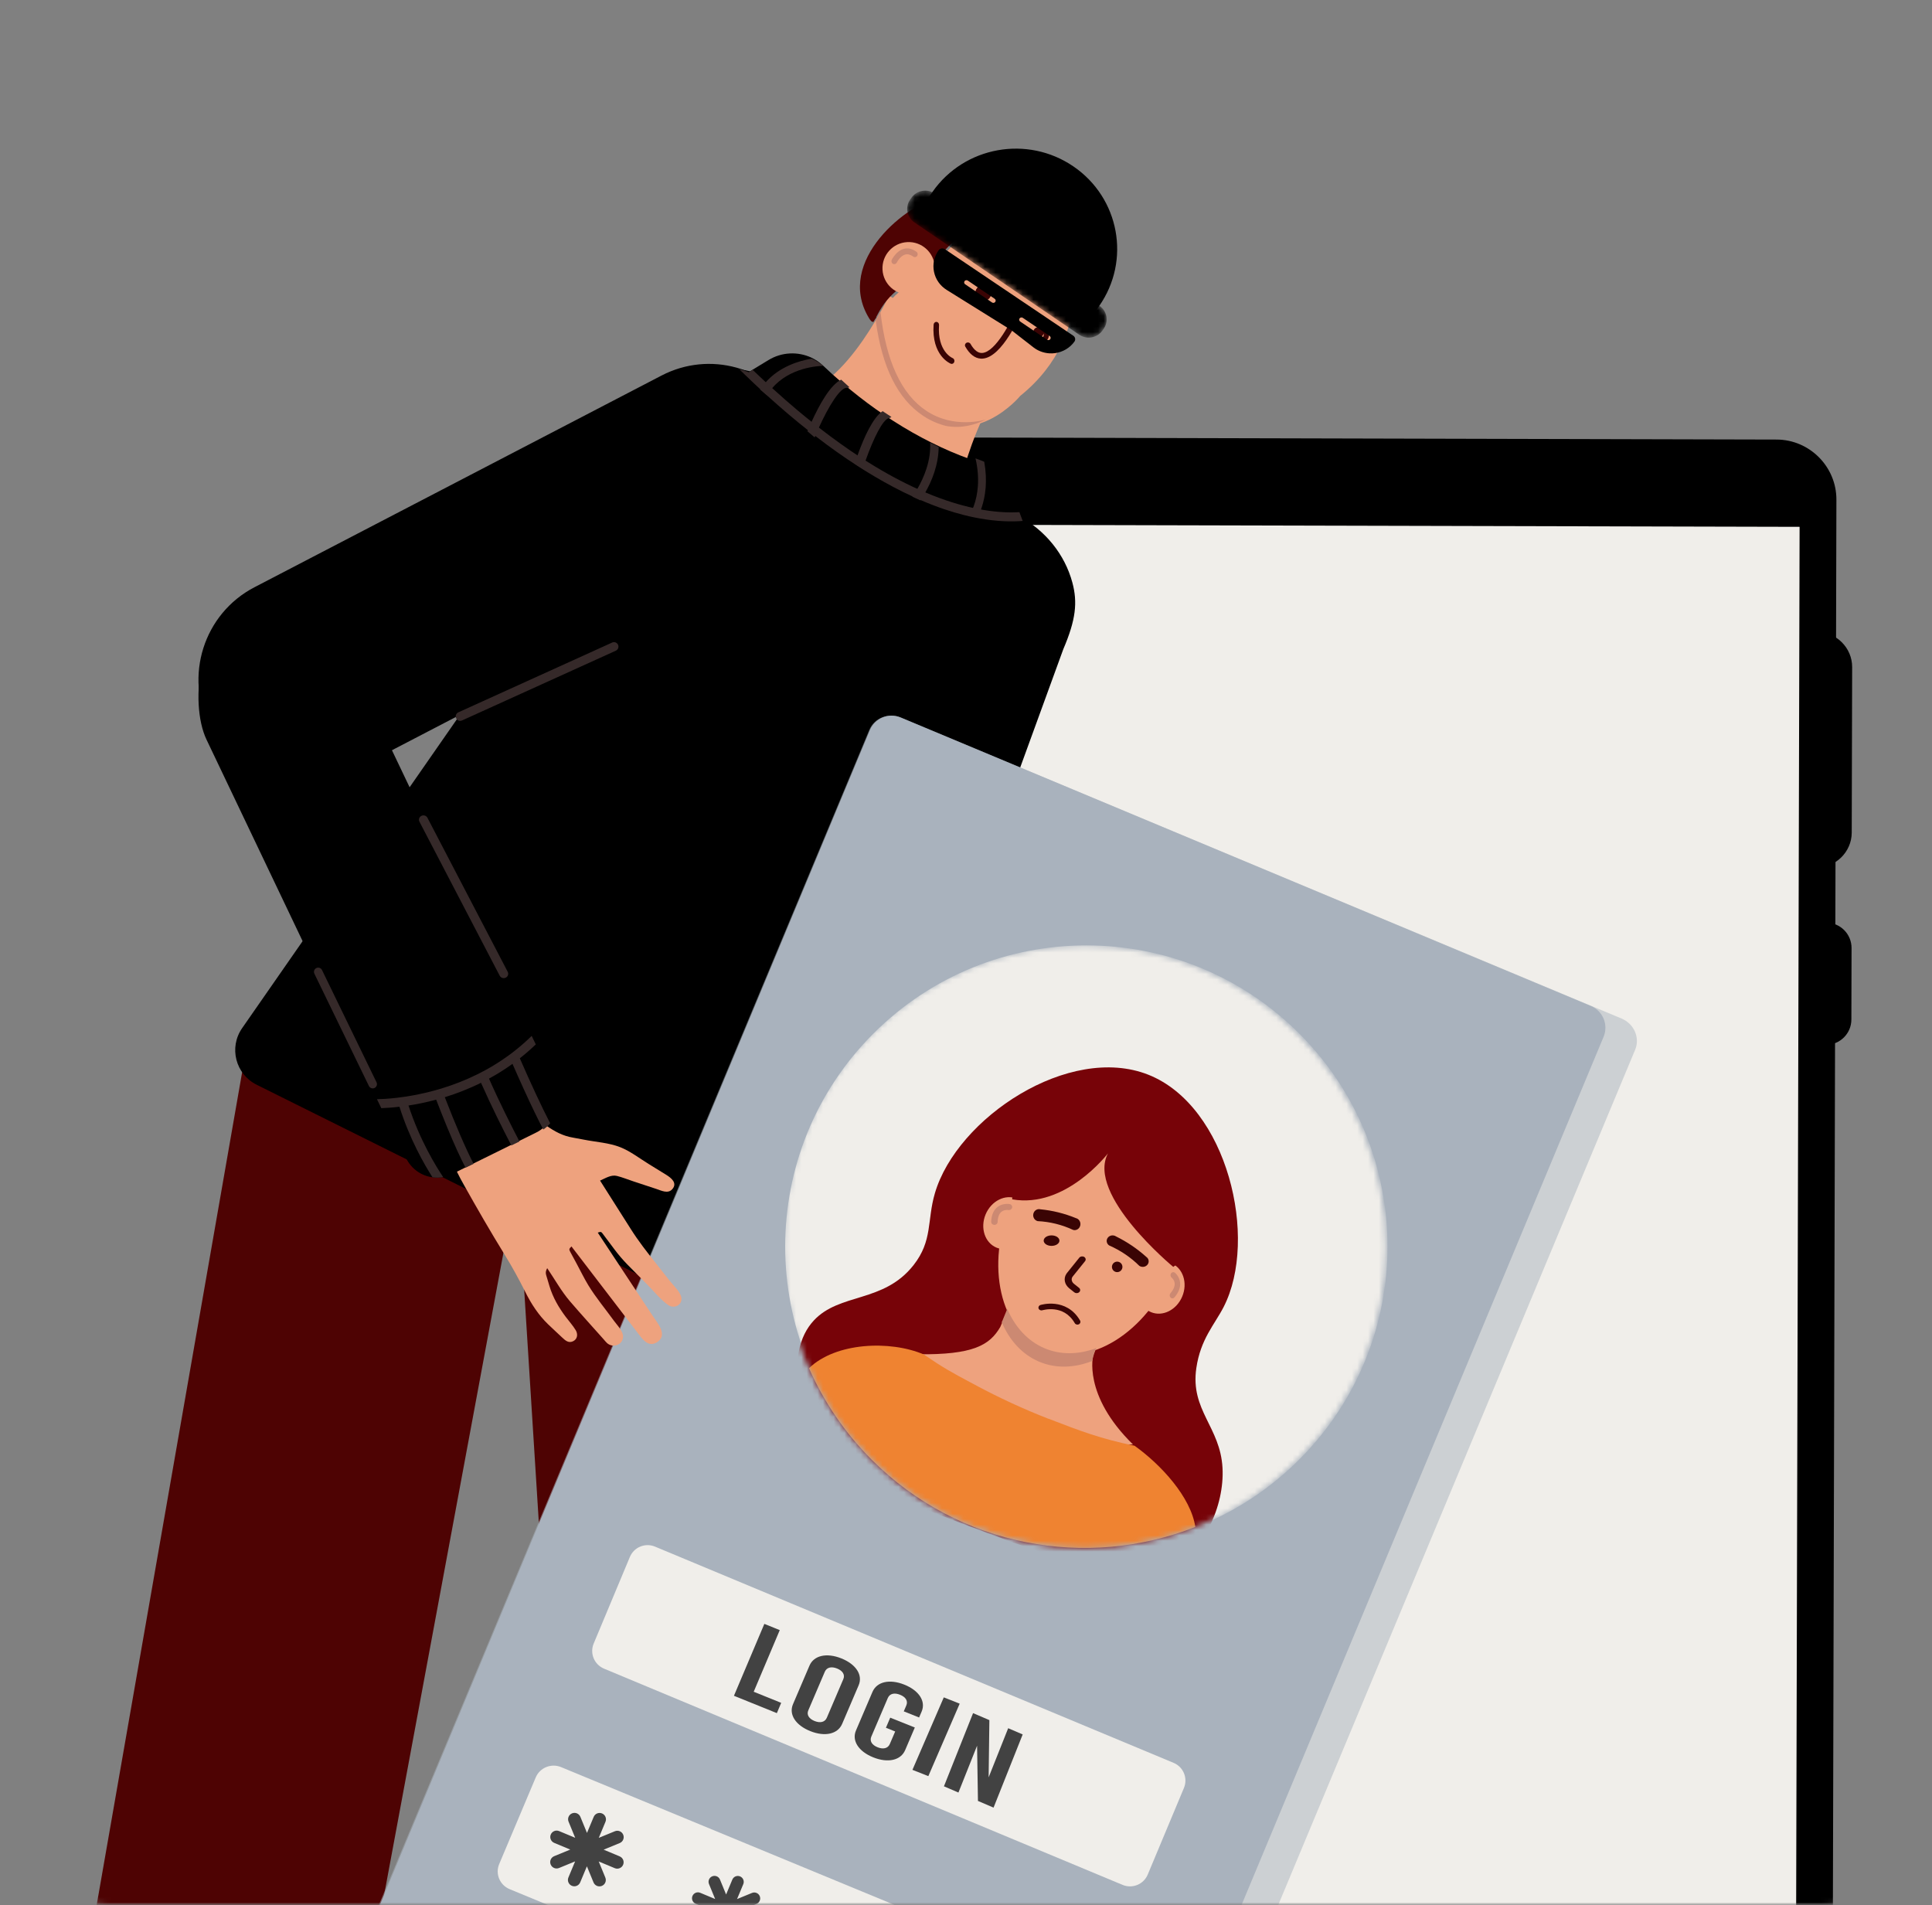 <?xml version="1.0" encoding="UTF-8"?> <svg xmlns="http://www.w3.org/2000/svg" width="358" height="353" viewBox="0 0 358 353" fill="none"><rect x="0" y="0" width="358" height="353" fill="#808080" stroke="none"/><mask id="mask0_2072_1536" style="mask-type:alpha" maskUnits="userSpaceOnUse" x="0" y="0" width="359" height="353"><rect x="0.003" width="358" height="353" rx="20" fill="#FFFDF3"></rect></mask><g mask="url(#mask0_2072_1536)"><mask id="mask1_2072_1536" style="mask-type:alpha" maskUnits="userSpaceOnUse" x="0" y="0" width="359" height="353"><rect x="0.003" width="358" height="353" rx="20" fill="#FFFDF3"></rect></mask><g mask="url(#mask1_2072_1536)"><path d="M45.363 195.836L4.7 428.64C4.525 429.644 5.238 430.585 6.247 430.679L53.97 435.135C54.861 435.218 55.669 434.605 55.834 433.718L100.007 195.973L45.361 195.836H45.363Z" fill="#4E0303"></path><path d="M149.099 198.51L161.29 433.317C161.343 434.33 160.51 435.172 159.485 435.142L110.98 433.689C110.074 433.662 109.337 432.957 109.281 432.062L94.17 191.945L149.099 198.509V198.51Z" fill="#4E0303"></path><path d="M181.503 99.648C191.035 98.971 197.887 100.743 200.8 117.172L209.811 200.14C210.935 210.496 204.12 219.438 194.586 220.115C185.054 220.792 176.414 212.946 175.289 202.591L166.278 119.624C165.154 109.268 171.969 100.325 181.501 99.648H181.503Z" fill="black"></path><path d="M329.209 81.448L168.49 81.047C162.382 81.032 157.373 86.016 157.358 92.123L156.429 464.469C156.414 470.576 161.398 475.584 167.506 475.599L328.225 476C334.333 476.015 339.342 471.032 339.357 464.925L340.286 92.579C340.301 86.472 335.317 81.463 329.209 81.448Z" fill="black"></path><path d="M167.784 468.79C165.313 468.785 163.232 466.688 163.238 464.214L164.164 92.409C164.17 89.935 166.263 87.85 168.733 87.857L328.932 88.257C331.445 88.264 333.484 90.316 333.477 92.833L332.551 464.638C332.544 467.155 330.495 469.197 327.982 469.19L167.784 468.79Z" fill="#F0EEEA"></path><path d="M334.987 84.258L161.594 83.834L161.562 97.199L334.955 97.623L334.987 84.258Z" fill="black"></path><path d="M336.396 160.816L336.508 117.04C340.216 117.048 343.214 119.994 343.204 123.616L343.126 154.273C343.117 157.896 340.103 160.825 336.395 160.816H336.396Z" fill="black"></path><path d="M343.093 175.665L343.061 188.917C343.055 191.505 340.949 193.602 338.359 193.596L336.564 193.591L336.619 170.96L338.415 170.964C341.003 170.971 343.1 173.077 343.093 175.666L343.093 175.665Z" fill="black"></path><path d="M186.474 92.942L178.746 86.424C178.746 86.424 182.047 74.461 187.558 69.019L164.746 54.782C164.746 54.782 154.785 75.848 145.023 72.556C135.261 69.264 140.135 92.493 140.135 92.493L185.137 108.285L186.473 92.94L186.474 92.942Z" fill="#EEA27E"></path><path d="M199.232 54.393C198.733 60.245 196.372 67.464 189.049 73.358C189.049 73.358 186.868 76.032 183.391 77.735C183.391 77.735 183.387 77.74 183.379 77.738C181.268 78.769 178.682 79.439 175.816 78.923C173.881 78.581 171.816 77.692 169.689 76.011C169.689 76.011 161.638 70.064 162.305 59.99C162.317 59.812 162.337 59.631 162.362 59.449C162.38 59.302 162.404 59.153 162.431 59.003C162.449 59.129 162.464 59.254 162.482 59.38C162.623 59.293 162.745 59.172 162.821 59.026L163.283 58.168C163.323 58.098 163.359 58.026 163.402 57.955C164.468 56.05 165.975 54.43 167.795 53.23L172.86 49.892C172.965 49.821 173.058 49.731 173.127 49.623C174.014 48.223 180.745 38.184 187.932 43.858C188.001 43.917 188.066 43.988 188.119 44.064C188.711 44.932 192.687 50.583 198.033 53.791C198.447 54.041 198.844 54.239 199.229 54.39L199.232 54.393Z" fill="#EEA27E"></path><path d="M198.925 54.081C198.539 53.932 198.139 53.736 197.725 53.489C192.363 50.32 188.374 44.737 187.78 43.878C187.727 43.801 187.662 43.731 187.593 43.674C180.384 38.067 173.632 47.987 172.742 49.371C172.672 49.477 172.581 49.566 172.474 49.636L167.393 52.935C165.567 54.12 164.056 55.722 162.987 57.604C162.942 57.674 162.908 57.745 162.867 57.815L162.404 58.663C162.327 58.808 162.4 58.937 162.258 59.023C162.24 58.899 162.344 58.963 162.325 58.84C162.298 58.988 161.904 59.47 161.886 59.615C161.547 59.781 161.197 59.23 161.009 58.915C154.631 48.352 168.224 37.521 174.606 36.352C181.243 35.132 175.178 28.909 196.325 35.125C200.815 36.447 197.938 32.907 200.399 34.503C209.002 40.085 207.172 57.318 198.927 54.083L198.925 54.081Z" fill="#4E0303"></path><path d="M168.625 54.551C171.301 54.412 173.357 52.13 173.218 49.454C173.078 46.778 170.796 44.721 168.12 44.861C165.444 45 163.388 47.282 163.527 49.958C163.667 52.634 165.949 54.69 168.625 54.551Z" fill="#EEA27E"></path><path d="M181.721 66.449C180.632 66.377 179.674 65.632 178.87 64.227C178.724 63.973 178.823 63.654 179.091 63.517C179.358 63.378 179.693 63.471 179.839 63.727C180.502 64.885 181.225 65.445 181.99 65.404C184.51 65.256 187.5 59.331 188.44 57.059C188.551 56.79 188.87 56.659 189.154 56.763C189.438 56.869 189.577 57.173 189.465 57.443C189.093 58.342 185.725 66.235 182.059 66.45C181.947 66.457 181.835 66.457 181.724 66.45L181.721 66.449Z" fill="#3A0404"></path><path d="M176.319 67.428C176.272 67.424 176.225 67.412 176.179 67.394C176.032 67.336 172.602 65.879 172.998 60.155C173.02 59.853 173.259 59.626 173.536 59.647H173.54C173.818 59.67 174.027 59.935 174.005 60.239C173.667 65.1 176.415 66.311 176.532 66.36C176.791 66.468 176.923 66.787 176.825 67.07C176.745 67.304 176.536 67.443 176.319 67.426V67.428Z" fill="#3A0404"></path><path d="M180.903 53.644C180.543 54.364 180.835 55.24 181.556 55.6C182.276 55.96 183.153 55.668 183.513 54.947C183.873 54.225 183.581 53.35 182.859 52.99C182.139 52.63 181.262 52.922 180.903 53.644Z" fill="#3A0404"></path><path d="M182.108 55.752C181.918 55.739 181.732 55.688 181.556 55.601C180.836 55.242 180.543 54.364 180.901 53.644C181.261 52.924 182.138 52.63 182.859 52.989C183.579 53.348 183.873 54.227 183.514 54.946C183.339 55.296 183.04 55.555 182.67 55.679C182.486 55.74 182.295 55.764 182.108 55.751V55.752ZM181.753 54.069C181.628 54.32 181.73 54.625 181.98 54.749C182.102 54.809 182.239 54.819 182.367 54.777C182.496 54.733 182.6 54.643 182.66 54.522C182.785 54.271 182.683 53.966 182.433 53.842C182.182 53.717 181.878 53.819 181.753 54.069Z" fill="#3A0404"></path><path d="M191.552 61.157C191.312 61.637 191.507 62.222 191.988 62.462C192.468 62.702 193.052 62.507 193.292 62.026C193.532 61.544 193.337 60.961 192.856 60.721C192.376 60.481 191.792 60.676 191.552 61.157Z" fill="#3A0404"></path><path d="M192.808 63.533C192.618 63.52 192.432 63.47 192.257 63.382C191.537 63.023 191.244 62.145 191.602 61.425C191.961 60.706 192.839 60.413 193.559 60.772C193.907 60.946 194.168 61.245 194.291 61.615C194.415 61.985 194.388 62.38 194.213 62.729C194.039 63.077 193.74 63.338 193.37 63.461C193.186 63.523 192.995 63.547 192.808 63.533ZM192.454 61.851C192.329 62.102 192.431 62.407 192.681 62.531C192.802 62.591 192.939 62.6 193.067 62.558C193.196 62.515 193.299 62.425 193.36 62.303C193.421 62.182 193.43 62.045 193.388 61.916C193.345 61.787 193.255 61.684 193.133 61.623C192.882 61.498 192.577 61.599 192.454 61.849V61.851Z" fill="#3A0404"></path><path d="M165.672 48.945C165.605 48.941 165.539 48.922 165.474 48.889C165.215 48.754 165.111 48.427 165.239 48.158C165.272 48.091 166.055 46.487 167.482 46.108C168.253 45.902 169.04 46.087 169.823 46.653C170.061 46.825 170.119 47.164 169.954 47.411C169.789 47.657 169.463 47.719 169.225 47.547C168.697 47.164 168.211 47.038 167.741 47.163C166.788 47.415 166.18 48.632 166.175 48.644C166.077 48.846 165.875 48.959 165.671 48.944L165.672 48.945Z" fill="#CC8972"></path><path d="M182.693 77.722C180.627 78.766 178.095 79.443 175.289 78.921C173.918 78.576 172.473 77.99 171.052 77.043C166.376 73.93 163.443 68.117 162.266 59.347C162.356 59.188 162.494 58.932 162.569 58.784L163.021 57.916C163.061 57.844 163.096 57.772 163.138 57.7C163.143 57.724 163.15 57.748 163.153 57.772C164.167 66.868 167.019 73.036 171.63 76.108C176.78 79.534 182.399 77.814 182.694 77.72L182.693 77.722Z" fill="#CC8972"></path><path d="M170.048 39.48L200.94 60.618L203.679 56.698C209.578 48.256 207.445 36.681 198.914 30.844C190.384 25.006 178.687 27.117 172.787 35.559L170.048 39.48Z" fill="black"></path><path d="M199.219 62.718C199.18 62.512 199.059 62.328 198.881 62.208L175.074 46.168C174.704 45.919 174.193 46.007 173.935 46.365C173.091 47.539 172.784 48.956 173.071 50.359C173.357 51.762 174.2 52.961 175.442 53.734L187.428 61.198L191.494 64.362C192.335 65.016 193.365 65.4 194.428 65.47C194.792 65.494 195.161 65.482 195.526 65.43C196.959 65.232 198.256 64.458 199.085 63.308C199.209 63.135 199.257 62.923 199.219 62.715V62.718ZM184.419 55.943C184.283 56.132 184.015 56.177 183.819 56.045L178.839 52.673C178.745 52.609 178.682 52.513 178.661 52.404C178.64 52.295 178.667 52.184 178.733 52.093C178.799 52.001 178.898 51.941 179.011 51.921C179.125 51.902 179.238 51.926 179.333 51.99L184.313 55.363C184.508 55.495 184.556 55.756 184.419 55.944V55.943ZM194.613 62.845C194.477 63.034 194.208 63.079 194.013 62.947L189.032 59.575C188.939 59.511 188.875 59.416 188.855 59.306C188.834 59.197 188.86 59.087 188.926 58.995C188.992 58.903 189.091 58.843 189.204 58.823C189.319 58.804 189.431 58.828 189.526 58.892L194.507 62.265C194.701 62.397 194.749 62.658 194.613 62.846V62.845Z" fill="black"></path><mask id="mask2_2072_1536" style="mask-type:luminance" maskUnits="userSpaceOnUse" x="168" y="35" width="38" height="28"><path d="M169.44 41.222L199.973 62.021C201.381 62.981 203.312 62.633 204.285 61.246L204.518 60.915C205.492 59.527 205.139 57.626 203.731 56.667L173.198 35.868C171.789 34.908 169.859 35.256 168.886 36.643L168.653 36.975C167.679 38.362 168.032 40.264 169.44 41.222Z" fill="white"></path></mask><g mask="url(#mask2_2072_1536)"><path d="M169.44 41.222L199.973 62.021C201.381 62.981 203.312 62.633 204.285 61.246L204.518 60.915C205.492 59.527 205.139 57.626 203.731 56.667L173.198 35.868C171.789 34.908 169.859 35.256 168.886 36.643L168.653 36.975C167.679 38.362 168.032 40.264 169.44 41.222Z" fill="black"></path></g><path d="M144.883 100.461C143.544 101.795 141.978 102.952 140.212 103.869L64.786 143.091C59.123 146.032 52.682 145.87 47.388 143.212C43.874 141.449 40.867 138.587 38.924 134.812C34.056 125.346 37.738 113.703 47.156 108.81L122.584 69.586C127.032 67.275 131.966 66.881 136.442 68.113C137.039 68.274 137.63 68.465 138.208 68.691C138.983 68.98 139.736 69.328 140.466 69.725C140.866 69.934 141.252 70.163 141.636 70.407C142.097 70.694 142.542 71.005 142.975 71.339C144.588 72.556 146.024 74.049 147.206 75.791C147.658 76.446 148.071 77.139 148.445 77.865C148.725 78.413 148.979 78.969 149.205 79.529C149.209 79.54 149.212 79.55 149.219 79.563C152.131 86.864 150.283 95.105 144.883 100.462V100.461Z" fill="black"></path><path d="M194.978 269.504C194.347 270.862 194.2 272.411 194.562 273.908C194.635 274.209 194.708 274.507 194.789 274.791C195.242 276.356 195.693 277.919 196.154 279.481C196.933 282.117 197.523 284.712 198.067 287.396C199.37 293.832 200.721 300.271 202.349 306.65C203.007 309.226 203.94 311.765 204.408 314.364C204.906 317.12 205.818 319.813 207.101 322.347C207.581 323.293 208.015 324.421 208.65 325.278C209.446 326.352 211.2 326.072 211.267 324.683C211.296 324.11 210.946 323.399 210.771 322.858C210.125 320.854 209.551 318.863 209.308 316.782C209.153 315.456 209.131 314.137 209.179 312.815C209.204 312.11 209.04 311.145 209.457 310.574C210.068 313.083 210.492 315.712 211.423 318.142C212.301 320.424 213.18 322.706 214.059 324.988C214.589 326.366 215.094 329.16 217.071 329.002C219.35 328.82 218.501 326.406 218.103 324.972C217.358 322.283 216.609 319.596 215.864 316.907C215.108 314.179 214.977 311.229 214.582 308.445C217.161 314.128 219.739 319.81 222.32 325.491C222.851 326.662 223.277 328.112 224.026 329.157C225.026 330.55 227.218 330.333 227.71 328.742C227.994 327.825 227.455 326.843 227.127 325.964C226.202 323.487 225.274 321.011 224.348 318.534C223.03 315.008 221.713 311.482 220.396 307.957C220.627 307.949 220.864 307.859 221.034 307.711C221.914 309.982 222.743 312.165 223.911 314.314C225.581 317.387 227.186 320.66 229.116 323.598C229.871 324.746 231.733 325.036 232.107 323.461C232.383 322.3 231.219 320.468 230.772 319.379C230.328 318.295 229.876 317.214 229.428 316.132C228.236 313.257 227.068 310.524 226.181 307.561C225.109 303.979 224.028 300.4 222.931 296.825C224.068 296.706 224.99 296.567 226.029 297.263C226.687 297.704 227.331 298.167 227.982 298.619C229.474 299.654 230.967 300.691 232.46 301.727C233.309 302.316 234.376 303.345 235.445 302.8C236.935 302.041 235.885 300.608 235.091 299.744C234.044 298.605 232.997 297.467 231.95 296.33C230.554 294.812 229.141 292.914 227.45 291.712C226.012 290.687 224.302 289.98 222.737 289.165C221.108 288.317 219.478 287.468 217.849 286.619C217.392 286.382 216.859 286.174 216.433 285.883C215.737 285.406 215.157 284.58 214.647 283.916C213.189 282.012 212.495 279.799 211.814 277.559C210.411 272.931 210.135 268.134 209.907 263.39C209.741 259.953 209.595 256.456 209.754 253.007C209.821 251.547 207.992 250.707 207.003 251.75C202.063 256.967 198.012 262.98 194.975 269.504H194.978Z" fill="#EEA27E"></path><path d="M217.69 280.832C217.21 281.249 216.654 281.587 216.042 281.829C215.59 282.007 215.104 282.133 214.594 282.195L211.951 282.523L210.312 282.729L203.072 283.632L201.42 283.838L197.594 284.315C197.341 284.348 197.085 284.362 196.835 284.36C196.255 284.363 195.681 284.281 195.136 284.125C192.823 283.475 190.936 281.53 190.503 279.04L188.686 269.892L188.339 268.163L175.068 201.391C173.816 194.265 180.286 187.451 187.419 186.56L190.659 186.157C197.791 185.269 209.529 196.939 209.529 196.939L218.136 264.244L218.348 265.917L219.565 275.416C219.943 277.545 219.168 279.552 217.688 280.833L217.69 280.832Z" fill="black"></path><path d="M215.623 266.572C216.784 266.235 217.814 265.912 218.687 265.63L218.474 263.932C217.544 264.233 216.401 264.589 215.1 264.963C214.586 265.114 214.048 265.265 213.487 265.42C212.099 265.796 210.572 266.183 208.957 266.546C208.422 266.666 207.881 266.787 207.331 266.898C205.231 267.332 203.012 267.715 200.769 267.982C200.213 268.051 199.654 268.11 199.095 268.162C197.494 268.312 195.894 268.395 194.324 268.393C193.754 268.393 193.188 268.382 192.626 268.355C191.218 268.293 189.841 268.152 188.531 267.913L188.879 269.668C189.802 269.814 190.747 269.918 191.708 269.984C192.123 270.012 192.543 270.033 192.966 270.051C194.034 275.424 194.918 280.538 195.361 284.121C195.908 284.281 196.486 284.364 197.069 284.36C196.834 282.321 196.42 279.539 195.733 275.73C195.383 273.779 195.008 271.836 194.661 270.076C196.244 270.067 197.848 269.981 199.445 269.827C200.474 274.886 201.248 280.429 201.675 283.831L203.335 283.621C202.911 280.228 202.15 274.738 201.115 269.645C203.389 269.373 205.629 268.983 207.745 268.542C209.098 274.01 210.2 279.334 210.61 282.703L212.258 282.494C212.039 280.579 211.578 277.886 210.745 274.08C210.292 272.022 209.807 269.975 209.366 268.194C211.025 267.82 212.592 267.42 214.012 267.03C216.076 273.711 216.346 279.585 216.367 281.789C216.982 281.544 217.541 281.201 218.023 280.777C217.935 277.997 217.503 272.647 215.621 266.572H215.623Z" fill="#352929"></path><path d="M171.814 185.135C171.74 185.134 171.665 185.122 171.59 185.098C171.163 184.964 170.924 184.507 171.058 184.078L182.08 148.741C182.214 148.312 182.669 148.073 183.097 148.207C183.525 148.341 183.764 148.798 183.63 149.227L172.607 184.564C172.497 184.919 172.166 185.144 171.814 185.135Z" fill="#352929"></path><path d="M145.999 249.977L47.564 201.001C43.647 199.052 42.373 194.095 44.868 190.509L125.173 75.009C128.204 68.952 135.678 66.618 141.634 69.871L188.896 95.678C193.69 98.297 197.311 102.704 198.717 107.971C199.687 111.6 199.371 114.824 197.028 120.293L150.37 248.374C149.646 250.063 147.646 250.795 145.998 249.976L145.999 249.977Z" fill="black"></path><path opacity="0.51" d="M300.476 188.733L166.958 132.972C164.638 132.003 162.007 133.019 161.08 135.239L58.501 381.021C57.574 383.243 58.704 385.828 61.022 386.797L194.54 442.558C196.86 443.527 199.491 442.511 200.419 440.291L302.996 194.51C303.923 192.288 302.793 189.703 300.475 188.734L300.476 188.733Z" fill="#A9B2BD"></path><path d="M294.802 186.406L166.882 132.943C164.66 132.014 162.106 133.064 161.178 135.289L58.515 381.467C57.587 383.692 58.636 386.249 60.859 387.178L188.778 440.641C191.001 441.57 193.554 440.52 194.482 438.295L297.146 192.116C298.074 189.891 297.024 187.335 294.802 186.406Z" fill="#A9B2BD"></path><path d="M217.469 326.649L121.376 286.581C119.562 285.825 117.476 286.68 116.719 288.492L110.01 304.541C109.253 306.353 110.109 308.436 111.925 309.194L208.017 349.262C209.832 350.018 211.917 349.163 212.676 347.349L219.384 331.301C220.142 329.488 219.285 327.405 217.471 326.649H217.469Z" fill="#F0EEEA"></path><path d="M200.913 367.506L103.969 327.438C102.139 326.682 100.034 327.537 99.271 329.349L92.503 345.398C91.739 347.21 92.603 349.293 94.435 350.051L191.377 390.119C193.207 390.875 195.311 390.02 196.077 388.206L202.845 372.158C203.609 370.345 202.745 368.262 200.914 367.506H200.913Z" fill="#F0EEEA"></path><path d="M140.176 355.075L137.411 353.922L140.183 352.783C140.745 352.553 141.012 351.911 140.781 351.349C140.551 350.787 139.909 350.52 139.346 350.751L136.576 351.888L137.73 349.126C137.964 348.566 137.699 347.923 137.139 347.689C136.58 347.455 135.936 347.72 135.702 348.279L134.548 351.042L133.41 348.272C133.18 347.712 132.538 347.443 131.976 347.674C131.413 347.904 131.146 348.546 131.378 349.108L132.517 351.879L129.752 350.726C129.192 350.492 128.548 350.756 128.314 351.316C128.08 351.875 128.345 352.518 128.905 352.752L131.67 353.906L128.899 355.045C128.337 355.275 128.07 355.916 128.301 356.479C128.417 356.759 128.635 356.966 128.894 357.075C129.153 357.183 129.455 357.192 129.736 357.078L132.506 355.94L131.352 358.705C131.118 359.264 131.383 359.907 131.943 360.141C132.502 360.375 133.146 360.111 133.38 359.551L134.534 356.787L135.672 359.556C135.787 359.837 136.005 360.044 136.265 360.153C136.524 360.261 136.826 360.27 137.106 360.156C137.669 359.926 137.936 359.284 137.705 358.722L136.566 355.952L139.332 357.106C139.892 357.34 140.535 357.075 140.769 356.516C141.003 355.956 140.738 355.313 140.179 355.079L140.176 355.075Z" fill="#424242"></path><path d="M114.831 343.977L111.853 342.735L114.838 341.509C115.443 341.261 115.731 340.57 115.482 339.965C115.234 339.361 114.543 339.071 113.937 339.321L110.953 340.547L112.195 337.57C112.447 336.968 112.162 336.275 111.56 336.023C110.957 335.771 110.264 336.056 110.012 336.659L108.77 339.634L107.545 336.651C107.296 336.047 106.606 335.758 106 336.007C105.395 336.255 105.107 336.946 105.356 337.552L106.583 340.536L103.605 339.293C103.003 339.041 102.31 339.326 102.058 339.929C101.806 340.531 102.091 341.224 102.693 341.476L105.669 342.718L102.686 343.943C102.081 344.191 101.793 344.882 102.042 345.487C102.167 345.789 102.401 346.013 102.681 346.13C102.96 346.247 103.285 346.256 103.587 346.133L106.57 344.908L105.327 347.885C105.075 348.487 105.36 349.18 105.963 349.432C106.565 349.683 107.258 349.399 107.51 348.796L108.753 345.819L109.979 348.803C110.104 349.105 110.339 349.329 110.618 349.446C110.897 349.562 111.222 349.572 111.524 349.449C112.13 349.201 112.417 348.51 112.168 347.905L110.943 344.922L113.919 346.164C114.521 346.416 115.214 346.131 115.466 345.529C115.718 344.926 115.433 344.234 114.831 343.982V343.977Z" fill="#424242"></path><mask id="mask3_2072_1536" style="mask-type:luminance" maskUnits="userSpaceOnUse" x="145" y="175" width="112" height="112"><path d="M240.445 270.486C262.238 248.694 262.238 213.361 240.445 191.569C218.653 169.776 183.32 169.776 161.528 191.569C139.735 213.361 139.735 248.694 161.528 270.486C183.32 292.279 218.653 292.279 240.445 270.486Z" fill="white"></path></mask><g mask="url(#mask3_2072_1536)"><path d="M240.757 270.437C262.55 248.644 262.55 213.312 240.757 191.519C218.965 169.727 183.632 169.727 161.84 191.519C140.047 213.312 140.047 248.644 161.84 270.437C183.632 292.229 218.965 292.229 240.757 270.437Z" fill="#F0EEEA"></path><path d="M160.28 275.219C154.316 272.782 149.904 267.588 148.535 261.301C146.57 252.272 148.244 247.454 150.771 244.711C155.575 239.498 163.721 241.498 169.282 234.42C172.856 229.87 171.752 226.167 173.233 221.112C177.334 207.117 198.157 193.349 212.775 199.137C227.483 204.962 233.239 229.53 226.735 242.187C225.054 245.459 222.463 248.112 221.678 253.508C220.538 261.344 226.124 264.374 226.532 272.011C226.908 279.065 223.071 287.433 216.731 290.815C211.804 293.442 206.118 292.659 182.777 283.989C174.382 280.871 166.836 277.897 160.282 275.219H160.28Z" fill="#770308"></path><path d="M190.429 228.275C191.473 225.773 190.575 223.017 188.422 222.118C186.27 221.219 183.679 222.519 182.634 225.02C181.59 227.522 182.488 230.278 184.641 231.177C186.793 232.075 189.384 230.776 190.429 228.275Z" fill="#EEA27E"></path><path d="M219.07 240.232C220.115 237.731 219.216 234.974 217.064 234.076C214.911 233.177 212.32 234.477 211.276 236.978C210.231 239.48 211.13 242.236 213.282 243.135C215.434 244.033 218.026 242.734 219.07 240.232Z" fill="#EEA27E"></path><path d="M217.249 235.396C222.08 223.825 219.303 211.651 211.048 208.205C202.792 204.758 192.183 211.344 187.353 222.915C182.522 234.486 185.299 246.66 193.554 250.106C201.81 253.553 212.418 246.967 217.249 235.396Z" fill="#EEA27E"></path><path d="M209.932 267.641C200.543 258.445 202.585 251.072 202.585 251.072L205.081 245.142C205.584 243.949 205.269 242.673 204.381 242.305L191.074 236.794C190.186 236.426 189.05 237.103 188.547 238.296L185.359 245.869C183.398 249.25 180.358 251.062 170.048 250.939L178.932 261.138L177.627 264.238C177.124 265.431 177.439 266.707 178.327 267.075L191.634 272.587C192.522 272.954 193.658 272.278 194.161 271.085L195.469 267.978L209.932 267.642V267.641Z" fill="#EEA27E"></path><path d="M205.306 213.711C205.306 213.711 197.473 223.989 187.558 222.23L188.449 209.422C190.157 207.049 192.515 205.192 195.272 204.048L195.562 203.927C198.386 202.756 201.522 202.378 204.619 202.833L206.49 203.109C209.065 203.489 211.537 204.434 213.716 205.873C216.537 207.735 218.751 210.349 220.076 213.38L222.184 218.206C223.178 220.481 223.64 222.926 223.537 225.357L223.294 231.038L222.288 231.246L217.403 234.748C217.403 234.748 201.245 221.413 205.305 213.711H205.306Z" fill="#770308"></path><path d="M202.366 252.195C199.034 253.495 195.604 253.619 192.505 252.294C189.386 250.959 187.05 248.349 185.612 244.975C185.654 244.905 185.694 244.837 185.731 244.769L186.643 242.53C188.082 245.883 190.412 248.479 193.518 249.808C196.537 251.099 199.872 251.015 203.123 249.805L202.947 250.236C202.947 250.236 202.666 250.962 202.368 252.193L202.366 252.195Z" fill="#CC8972"></path><path d="M184.034 226.923C183.812 226.836 183.659 226.625 183.667 226.386C183.715 225.117 184.12 224.187 184.872 223.624C185.849 222.894 187.025 223.098 187.075 223.107C187.4 223.164 187.609 223.461 187.547 223.765C187.484 224.068 187.174 224.266 186.853 224.21C186.831 224.207 186.141 224.103 185.607 224.509C185.145 224.861 184.895 225.505 184.862 226.423C184.85 226.733 184.574 226.976 184.245 226.965C184.17 226.962 184.1 226.947 184.035 226.922L184.034 226.923Z" fill="#CC8972"></path><path d="M217.053 240.541C216.998 240.516 216.946 240.479 216.901 240.431C216.697 240.218 216.688 239.862 216.88 239.636C217.455 238.962 217.719 238.337 217.664 237.778C217.601 237.13 217.121 236.751 217.116 236.747C216.885 236.572 216.825 236.222 216.983 235.966C217.142 235.71 217.457 235.643 217.689 235.819C217.724 235.846 218.56 236.489 218.674 237.657C218.762 238.558 218.407 239.483 217.619 240.408C217.471 240.583 217.244 240.629 217.054 240.541H217.053Z" fill="#CC8972"></path><path d="M199.254 239.567C199.186 239.543 199.122 239.508 199.065 239.462L198.125 238.713C197.25 238.016 197.031 236.888 197.603 236.029C197.639 235.976 197.676 235.923 197.719 235.872L199.992 233.043C200.198 232.787 200.603 232.726 200.898 232.902C201.194 233.081 201.265 233.432 201.061 233.688L198.787 236.517C198.767 236.541 198.748 236.568 198.729 236.594C198.459 236.997 198.576 237.539 199.006 237.881L199.947 238.632C200.211 238.843 200.228 239.199 199.986 239.429C199.795 239.609 199.501 239.657 199.256 239.569L199.254 239.567Z" fill="#3A0404"></path><path d="M196.201 230.258C195.89 230.754 195.036 230.988 194.292 230.782C193.548 230.574 193.198 230.005 193.507 229.509C193.816 229.013 194.672 228.78 195.416 228.986C196.16 229.192 196.51 229.762 196.201 230.258Z" fill="#3A0404"></path><path d="M207.912 235.122C207.704 235.618 207.135 235.852 206.639 235.646C206.144 235.438 205.91 234.869 206.116 234.373C206.323 233.877 206.893 233.644 207.388 233.85C207.884 234.056 208.118 234.626 207.912 235.122Z" fill="#3A0404"></path><path d="M198.878 227.908C196.776 226.928 194.576 226.383 192.278 226.27C191.699 226.126 191.341 225.519 191.478 224.914C191.616 224.308 192.196 223.934 192.775 224.078C195.05 224.298 197.249 224.845 199.376 225.716C199.955 225.86 200.312 226.466 200.175 227.072C200.037 227.677 199.457 228.051 198.878 227.908Z" fill="#3A0404"></path><path d="M205.524 230.773C207.641 231.703 209.506 232.965 211.117 234.554C211.608 234.886 212.292 234.78 212.644 234.32C212.998 233.859 212.886 233.216 212.395 232.886C210.72 231.379 208.855 230.118 206.802 229.105C206.311 228.773 205.627 228.878 205.275 229.339C204.921 229.8 205.033 230.442 205.524 230.773Z" fill="#3A0404"></path><path fill-rule="evenodd" clip-rule="evenodd" d="M193.156 242.786C193.156 242.786 193.156 242.786 193.156 242.786L193.161 242.784C193.166 242.783 193.176 242.78 193.188 242.776C193.214 242.769 193.255 242.758 193.309 242.745C193.418 242.719 193.579 242.685 193.781 242.655C194.188 242.594 194.749 242.552 195.373 242.624C196.597 242.764 198.093 243.341 199.159 245.177C199.304 245.428 199.641 245.521 199.912 245.387C200.182 245.252 200.283 244.941 200.138 244.69C198.878 242.519 197.038 241.778 195.509 241.603C194.756 241.516 194.086 241.567 193.605 241.639C193.364 241.675 193.167 241.716 193.029 241.749C192.96 241.766 192.905 241.781 192.866 241.792C192.847 241.797 192.831 241.802 192.82 241.805C192.814 241.807 192.81 241.808 192.806 241.809L192.801 241.811L192.8 241.811L192.799 241.811C192.799 241.811 192.798 241.812 192.977 242.295L192.798 241.812C192.508 241.903 192.353 242.196 192.452 242.465C192.551 242.733 192.866 242.877 193.156 242.786C193.156 242.786 193.156 242.786 193.156 242.786L193.157 242.786L193.157 242.785" fill="#3A0404"></path><path fill-rule="evenodd" clip-rule="evenodd" d="M221.497 282.94C220.66 277.389 215.133 271.396 210.232 267.889C203.936 266.585 200.364 265.225 194.306 262.89V262.904C189.665 261.094 185.115 258.994 180.68 256.612C180.396 256.459 180.124 256.313 179.863 256.174C176.345 254.29 174.807 253.466 171.174 250.972C164.867 248.291 154.803 248.759 149.905 253.53C152.614 259.683 156.488 265.447 161.528 270.486C177.74 286.699 201.447 290.85 221.497 282.94Z" fill="#EF8331"></path></g><path d="M141.634 300.897L144.49 302.053L139.662 313.473L144.755 315.531L143.951 317.435L136 314.221L141.634 300.897Z" fill="#424242"></path><path d="M146.94 315.784L149.996 308.635C150.804 306.744 153.171 306.2 155.904 307.293C158.637 308.386 159.916 310.387 159.108 312.276L156.051 319.426C155.243 321.317 152.877 321.86 150.144 320.768C147.411 319.675 146.133 317.674 146.94 315.784ZM153.21 318.291L156.266 311.142C156.619 310.318 156.149 309.582 155.104 309.165C154.059 308.747 153.189 308.948 152.836 309.771L149.78 316.921C149.428 317.744 149.899 318.48 150.942 318.898C151.988 319.315 152.857 319.115 153.21 318.291Z" fill="#424242"></path><path d="M167.468 317.11L167.941 316.006C168.294 315.182 167.824 314.447 166.779 314.029C165.733 313.611 164.864 313.812 164.511 314.635L161.455 321.785C161.102 322.608 161.573 323.344 162.617 323.762C163.662 324.18 164.532 323.979 164.885 323.155L165.877 320.835L164.161 320.149L164.961 318.277L169.517 320.097L167.725 324.29C166.917 326.181 164.55 326.724 161.817 325.632C159.084 324.539 157.806 322.538 158.613 320.649L161.67 313.499C162.478 311.608 164.844 311.064 167.577 312.157C170.31 313.25 171.589 315.251 170.781 317.141L170.309 318.244L167.468 317.108V317.11Z" fill="#424242"></path><path d="M174.884 314.516L177.83 315.681L172.021 329.108L169.075 327.944L174.884 314.516Z" fill="#424242"></path><path d="M180.309 317.435L183.331 318.732L183.194 329.335L186.817 320.23L189.504 321.384L184.106 334.945L181.214 333.703L181.053 323.472L177.598 332.151L174.912 330.997L180.31 317.436L180.309 317.435Z" fill="#424242"></path><path d="M189.504 96.528C187.474 96.693 184.782 96.653 181.438 96.049C180.89 95.954 180.323 95.837 179.737 95.706C179.377 95.627 179.011 95.54 178.639 95.446C176.356 94.874 173.708 94.01 170.704 92.723C170.198 92.511 169.679 92.279 169.153 92.036C168.516 91.745 167.861 91.433 167.192 91.103C165.031 90.031 162.719 88.749 160.259 87.227C159.782 86.93 159.301 86.625 158.812 86.306C156.376 84.743 153.807 82.936 151.106 80.854C150.786 80.609 150.463 80.357 150.136 80.1C150.017 80.01 149.9 79.914 149.778 79.818C149.771 79.815 149.762 79.806 149.755 79.803C147.345 77.903 144.836 75.785 142.228 73.429C141.814 73.059 141.399 72.681 140.981 72.295C139.983 71.373 138.971 70.42 137.946 69.423L138.676 68.982L139.402 68.538L142.415 66.71C144.858 65.226 147.837 65.102 150.326 66.258C151.081 66.606 151.793 67.076 152.427 67.664C152.463 67.695 152.497 67.725 152.531 67.76C153.716 68.888 154.897 69.948 156.064 70.947C156.583 71.395 157.102 71.825 157.616 72.244C159.729 73.975 161.801 75.508 163.801 76.859C164.334 77.219 164.86 77.566 165.378 77.9C167.942 79.549 170.366 80.902 172.591 82.01H172.594C173.164 82.295 173.718 82.56 174.259 82.816C176.81 84.004 179.046 84.854 180.86 85.46C181.269 85.598 181.658 85.722 182.024 85.834C182.253 85.905 182.474 85.985 182.698 86.074H182.703C184.867 86.95 186.58 88.69 187.402 90.895L188.897 94.904L189.504 96.527V96.528Z" fill="black"></path><path d="M181.27 95.639C180.788 95.544 180.29 95.425 179.776 95.292C180.007 94.852 180.241 94.331 180.452 93.731C181.177 91.696 181.635 88.756 180.762 84.938C181.121 85.078 181.463 85.204 181.784 85.317C181.986 85.388 182.18 85.469 182.377 85.558H182.38C183.017 89.116 182.597 91.958 181.902 94.051C181.71 94.641 181.495 95.168 181.27 95.639Z" fill="#352929"></path><path d="M171.423 91.317C171.131 91.831 170.836 92.302 170.552 92.721C170.07 92.509 169.576 92.277 169.075 92.034C169.358 91.624 169.655 91.158 169.955 90.644C171.239 88.437 172.528 85.349 172.353 82.02C172.896 82.303 173.423 82.568 173.939 82.824C173.902 86.136 172.682 89.118 171.421 91.317H171.423Z" fill="#352929"></path><path d="M165.182 77.258C165.066 77.365 164.916 77.437 164.748 77.467C163.618 77.654 161.877 81.161 160.428 85.24C160.237 85.779 160.05 86.329 159.874 86.884C159.379 86.577 158.88 86.263 158.374 85.933C158.543 85.411 158.732 84.857 158.932 84.291C160.087 81.07 161.734 77.393 163.548 76.183C164.101 76.554 164.646 76.912 165.184 77.258H165.182Z" fill="#352929"></path><path d="M157.402 71.749C157.265 71.829 157.108 71.87 156.947 71.858C155.708 71.756 153.547 75.221 151.662 79.409C151.42 79.945 151.18 80.493 150.956 81.047C150.513 80.681 150.069 80.3 149.619 79.912C149.838 79.391 150.075 78.838 150.334 78.273C151.805 75.01 153.832 71.351 155.865 70.346C156.379 70.83 156.892 71.294 157.402 71.747V71.749Z" fill="#352929"></path><path d="M152.538 67.791C151.782 67.802 146.349 68.03 143.071 71.941C142.735 72.344 142.419 72.78 142.136 73.265C141.714 72.914 141.291 72.554 140.864 72.188C141.165 71.719 141.491 71.287 141.839 70.89C144.404 67.93 148.071 66.85 150.394 66.455C151.165 66.786 151.891 67.233 152.538 67.791Z" fill="#352929"></path><path d="M189.502 96.528C187.476 96.693 184.787 96.653 181.449 96.048C180.902 95.954 180.335 95.837 179.75 95.705C179.391 95.626 179.025 95.539 178.653 95.445C176.374 94.874 173.73 94.01 170.731 92.722C170.225 92.511 169.707 92.278 169.182 92.035C168.546 91.745 167.892 91.432 167.224 91.102C165.066 90.03 162.758 88.748 160.301 87.225C159.825 86.928 159.344 86.624 158.857 86.304C156.424 84.741 153.859 82.934 151.162 80.851C150.842 80.606 150.52 80.355 150.194 80.097C150.074 80.008 149.958 79.911 149.835 79.815C149.829 79.813 149.82 79.803 149.813 79.8C147.407 77.9 144.901 75.781 142.297 73.425C141.883 73.056 141.47 72.677 141.052 72.291C140.056 71.368 139.045 70.416 138.021 69.418C137.671 69.085 137.326 68.745 136.973 68.401C137.574 68.561 138.169 68.752 138.75 68.977L139.475 68.533C139.996 69.034 140.513 69.529 141.024 70.008C141.354 70.319 141.679 70.623 142.006 70.923C142.411 71.302 142.813 71.67 143.214 72.029C144.782 73.457 146.311 74.795 147.811 76.055C148.731 76.824 149.638 77.568 150.535 78.282C150.985 78.64 151.43 78.99 151.876 79.333C154.503 81.373 157.008 83.154 159.396 84.712C159.88 85.026 160.362 85.331 160.836 85.631C164.171 87.72 167.264 89.36 170.106 90.644C170.625 90.88 171.139 91.102 171.643 91.317C174.975 92.714 177.937 93.61 180.521 94.161C181.089 94.282 181.636 94.386 182.168 94.477C184.905 94.939 187.151 95.004 188.898 94.905L189.504 96.528H189.502Z" fill="#352929"></path><path d="M121.785 248.68C120.102 249.776 119 248.072 118.129 246.936L114.419 242.091C112.617 239.738 110.815 237.384 109.012 235.031C107.972 233.672 106.932 232.315 105.892 230.958C105.433 231.417 105.408 231.485 105.684 231.996C105.82 232.246 105.956 232.498 106.091 232.748C106.356 233.237 106.621 233.726 106.886 234.217C107.589 235.514 108.235 236.866 109.003 238.128C110.404 240.427 112.189 242.56 113.769 244.742C114.354 245.55 115.567 246.739 115.445 247.821C115.28 249.28 113.554 249.804 112.5 248.878C112.268 248.675 112.075 248.415 111.871 248.185C109.784 245.831 107.654 243.508 105.608 241.118C104.019 239.264 102.767 237.006 101.396 234.984C100.981 235.771 101.138 236.046 101.383 236.86C101.528 237.344 101.67 237.829 101.816 238.311C102.457 240.426 103.504 242.233 104.82 243.995C105.433 244.815 106.163 245.615 106.687 246.488C107.116 247.204 107.02 248.126 106.195 248.525C105.345 248.937 104.743 248.371 104.171 247.836C103.304 247.023 102.428 246.218 101.573 245.394C99.766 243.654 98.454 241.624 97.341 239.398C96.158 237.035 94.933 234.792 93.543 232.538C90.905 228.261 88.397 223.905 85.941 219.521C85.066 217.96 84.307 216.529 83.753 214.835C82.897 212.22 82.578 209.455 82.511 206.716C82.38 201.277 83.149 195.784 84.005 190.423C84.945 184.542 100.169 190.854 98.404 195.886C98.001 197.032 97.623 198.185 97.273 199.349C96.917 200.529 96.269 201.991 96.24 203.228C96.226 203.806 96.589 204.132 96.977 204.602C97.353 205.059 97.746 205.503 98.157 205.928C99.086 206.892 100.1 207.773 101.194 208.546C102.756 209.649 104.287 210.483 106.183 210.797C106.849 210.908 107.514 211.035 108.176 211.169C110.36 211.608 112.851 211.742 114.943 212.574C116.792 213.311 118.493 214.629 120.188 215.675L123.443 217.682C124.373 218.255 125.606 219.228 124.544 220.382C123.747 221.249 122.521 220.603 121.613 220.303L117.36 218.899C116.355 218.568 115.342 218.153 114.315 217.895C113.235 217.622 112.163 218.338 111.192 218.76C113.089 221.724 114.973 224.697 116.849 227.676C118.265 229.926 119.829 231.927 121.485 234.011C122.363 235.114 123.233 236.222 124.101 237.333C124.747 238.161 126.139 239.42 126.261 240.502C126.416 241.86 124.883 242.551 123.841 241.833C122.397 240.835 121.141 239.222 119.888 237.977C118.68 236.776 117.482 235.566 116.292 234.348C115.428 233.464 114.623 232.525 113.883 231.537C113.503 231.03 113.124 230.523 112.743 230.017C112.485 229.673 112.227 229.329 111.97 228.985C111.904 228.896 111.838 228.809 111.773 228.721C111.396 228.219 111.389 228.189 110.767 228.399C114.147 233.523 117.532 238.643 120.91 243.769C121.814 245.141 123.812 247.334 121.785 248.684V248.68Z" fill="#EEA27E"></path><path d="M101.374 208.275C101.017 208.7 100.597 209.078 100.126 209.403C99.878 209.572 99.615 209.728 99.338 209.864L95.83 211.597L94.368 212.317L87.557 215.68L86.107 216.394L83.741 217.561C83.196 217.83 82.637 218.013 82.069 218.112C81.427 218.23 80.778 218.24 80.149 218.152C78.091 217.884 76.206 216.599 75.232 214.561L70.911 205.5L70.127 203.86L38.272 137.057C34.987 130.168 36.827 114.321 46.637 109.258L47.118 117.284C53.889 113.943 62.042 116.816 65.327 123.707L98.029 192.275L98.772 193.834L102.287 201.207C103.431 203.606 102.984 206.372 101.371 208.272L101.374 208.275Z" fill="black"></path><path d="M96.323 196.099C97.322 195.31 98.315 194.453 99.281 193.524L98.518 191.945C97.58 192.871 96.615 193.722 95.631 194.508C95.183 194.87 94.731 195.213 94.278 195.544C92.844 196.59 91.39 197.505 89.934 198.298C89.437 198.566 88.941 198.823 88.449 199.069C86.172 200.195 83.92 201.047 81.807 201.692C81.267 201.855 80.734 202.008 80.212 202.144C78.378 202.631 76.68 202.967 75.192 203.196C74.601 203.284 74.043 203.36 73.525 203.419C71.844 203.614 70.566 203.667 69.851 203.677L70.655 205.338C71.493 205.31 72.636 205.238 74.02 205.074C75.912 211.038 78.563 215.686 80.147 218.152C80.793 218.239 81.46 218.231 82.12 218.111C80.788 216.128 77.787 211.263 75.696 204.848C77.226 204.611 78.96 204.267 80.823 203.766C81.414 205.29 82.065 206.951 82.748 208.607C84.197 212.141 85.349 214.625 86.268 216.372L87.758 215.649C86.246 212.739 84.303 208.184 82.425 203.307C84.556 202.647 86.828 201.781 89.132 200.637C91.047 204.983 93.245 209.34 94.755 212.244L96.257 211.514C94.743 208.604 92.525 204.204 90.613 199.862C92.068 199.073 93.526 198.166 94.964 197.125C95.601 198.584 96.295 200.144 97.004 201.699C98.512 205.013 99.709 207.469 100.67 209.293C101.156 208.965 101.586 208.582 101.953 208.151C100.349 205.046 98.341 200.729 96.324 196.101L96.323 196.099Z" fill="#352929"></path><path d="M85.21 133.575C84.917 133.555 84.644 133.378 84.515 133.089C84.329 132.673 84.513 132.182 84.928 131.994L113.438 119.059C113.852 118.871 114.34 119.057 114.526 119.475C114.713 119.891 114.529 120.382 114.114 120.57L85.603 133.504C85.476 133.563 85.34 133.585 85.21 133.575Z" fill="#352929"></path><path d="M93.284 181.242C93.001 181.223 92.735 181.065 92.599 180.801L77.722 152.255C77.515 151.858 77.68 151.373 78.091 151.173C78.499 150.974 78.999 151.134 79.204 151.531L94.081 180.077C94.288 180.474 94.123 180.959 93.713 181.158C93.574 181.226 93.426 181.252 93.283 181.242H93.284Z" fill="#352929"></path><path fill-rule="evenodd" clip-rule="evenodd" d="M58.619 179.377C59.009 179.189 59.478 179.351 59.667 179.74L69.772 200.547C69.961 200.936 69.798 201.405 69.408 201.594C69.018 201.783 68.549 201.62 68.36 201.231L58.256 180.425C58.067 180.035 58.23 179.566 58.619 179.377Z" fill="#352929"></path></g></g></svg> 
